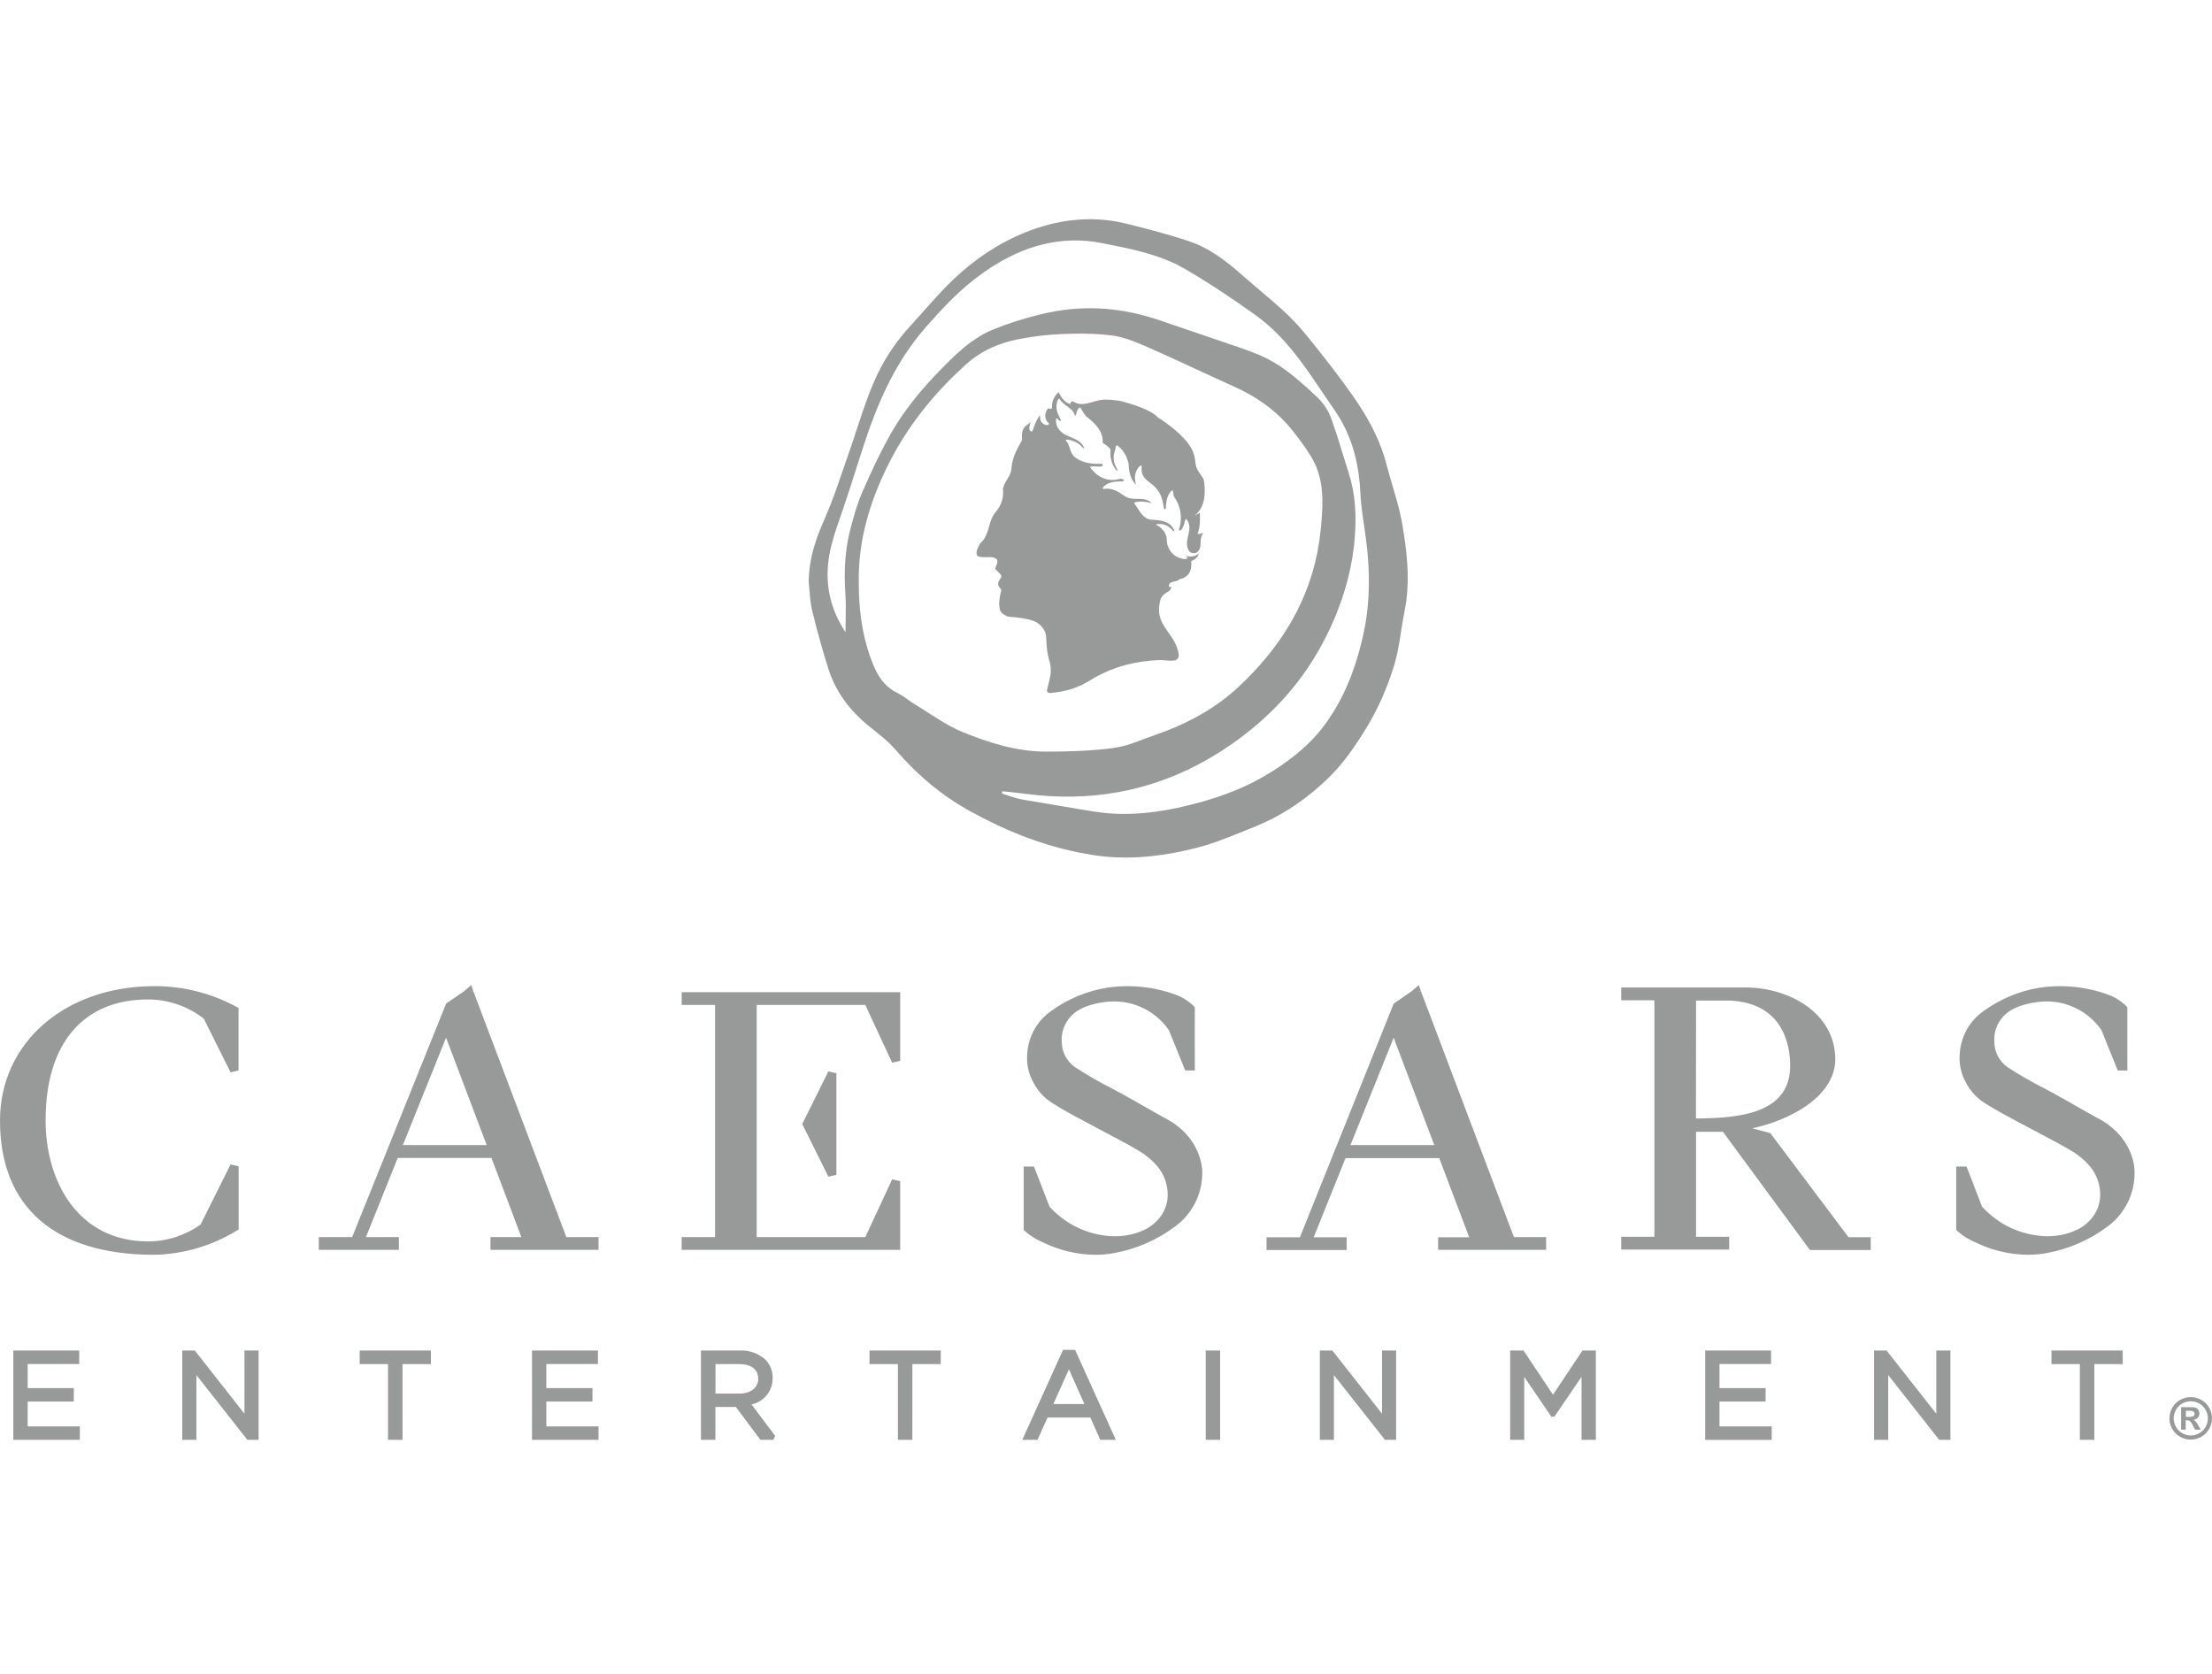 <svg xmlns="http://www.w3.org/2000/svg" width="111" viewBox="0 0 111 84" height="84" fill="none"><g fill="#989999"><path d="m45.172 59.272-.403-.089-1.347 2.897h-5.45v-11.649h5.45l1.347 2.897.403-.089v-3.449h-10.965v.641h1.675v11.649h-1.675v.641h10.965zm-3.601-.222.4-.094v-5.098l-.4-.094-1.314 2.642zm-17.822-9.316-.145.055.142-.07-.106-.284-.347.304-.906.624-4.715 11.717h-1.675v.641h4.02v-.641h-1.653l1.593-3.972h4.705l1.502 3.972h-1.55v.641h5.421v-.641h-1.615zm-3.534 7.73 2.169-5.39 2.039 5.39zm51.95 5.257h5.421v-.641h-1.617l-4.669-12.346-.145.055.142-.072-.106-.28-.347.301-.906.624-4.707 11.726h-1.675v.641h4.02v-.641h-1.653l1.596-3.972h4.703l1.504 3.972h-1.56zm-4.399-5.257 2.169-5.39 2.039 5.39zm21.069-.603-.904-.241c.816-.17 1.6-.467 2.324-.88 1.188-.694 1.841-1.608 1.841-2.572 0-2.345-2.326-3.615-4.515-3.615h-6.228v.644h1.665v11.868h-1.665v.641h5.418v-.641h-1.663v-5.269h1.35l4.365 5.932h3.051v-.641h-1.114zm-3.726-6.65h1.663c2.762.104 3.061 2.319 3.061 3.264 0 2.275-2.244 2.651-4.729 2.651zm-26.757 5.84c-.014 0-1.49-.853-1.986-1.123l-.612-.33c-.622-.313-1.226-.663-1.808-1.046-.404-.28-.651-.736-.663-1.227-.046-.475.112-.947.434-1.299.482-.581 1.591-.778 2.196-.771 1.098-.001 2.125.54 2.745 1.446l.817 2.018h.482v-3.165l-.048-.058c-.266-.266-.589-.468-.945-.591-1.098-.395-2.276-.511-3.43-.337-1.004.168-1.955.565-2.779 1.162-.709.489-1.153 1.278-1.205 2.138-.049.493.053.99.292 1.425.236.471.606.861 1.063 1.123.501.321 1.224.704 2.319 1.285l.316.166c.723.378 1.183.627 1.571.863.374.213.708.49.986.82.268.328.435.726.482 1.147.085.601-.132 1.206-.579 1.617-.444.46-1.29.747-2.148.723-1.22-.043-2.37-.58-3.187-1.487l-.778-2.01h-.518v3.177l.063.063c.27.24.579.433.914.569.811.397 1.7.608 2.603.62.332.001.664-.03.991-.092 1.091-.203 2.121-.653 3.01-1.316.903-.652 1.421-1.712 1.379-2.825-.012-.065-.031-1.733-1.976-2.683zm48.759 2.69c0-.072-.019-1.74-1.962-2.69-.015 0-1.49-.853-1.986-1.123l-.612-.33c-.623-.314-1.228-.663-1.811-1.046-.402-.281-.648-.736-.66-1.227-.046-.475.11-.947.431-1.299.494-.581 1.596-.778 2.196-.771 1.099-.002 2.127.54 2.748 1.446l.815 2.018h.482v-3.165l-.046-.058c-.266-.266-.589-.468-.945-.591-1.098-.395-2.278-.511-3.432-.337-1.005.168-1.957.565-2.782 1.162-.708.491-1.151 1.278-1.205 2.138-.047.493.055.989.292 1.425.237.47.607.861 1.063 1.123.499.318 1.219.701 2.309 1.277l.335.178c.708.374 1.176.622 1.564.858.374.213.708.49.986.82.268.328.436.726.482 1.147.084.601-.132 1.206-.578 1.617-.444.46-1.292.747-2.148.723-1.22-.044-2.371-.581-3.189-1.487l-.776-2.01h-.518v3.177l.063.063c.269.24.578.432.911.569.812.397 1.702.609 2.606.62.332.001.664-.03.991-.092 1.091-.203 2.121-.653 3.01-1.316.898-.652 1.41-1.709 1.367-2.818zm-95.136 2.962v-3.175l-.405-.094-1.504 3.015c-.767.546-1.683.842-2.625.848-3.56 0-5.153-3.049-5.153-6.072 0-3.857 1.878-6.072 5.153-6.072 1.009.006 1.988.345 2.784.964l1.345 2.695.4-.094v-3.134l-.147-.082c-1.26-.674-2.668-1.023-4.098-1.015-4.471.012-7.725 2.844-7.725 6.747 0 4.339 2.748 6.734 7.74 6.734 1.458-.03 2.882-.446 4.126-1.205zm-10.586 8.631h2.314v-.677h-2.314v-1.208h2.586v-.677h-3.307v4.483h3.338v-.677h-2.618zm10.878.61-2.492-3.172h-.629v4.483h.709v-3.252l2.56 3.252h.562v-4.483h-.709zm5.782-2.49h1.422v3.801h.728v-3.801h1.425v-.682h-3.575zm9.367 1.88h2.314v-.677h-2.314v-1.208h2.589v-.677h-3.309v4.483h3.338v-.677h-2.618zm11.357-1.181c.006-.344-.125-.676-.364-.923-.353-.317-.816-.481-1.29-.458h-1.945v4.483h.723v-1.649h1.032l1.229 1.649h.648l.096-.193-1.191-1.586c.626-.128 1.072-.684 1.06-1.323zm-.723.029c0 .458-.381.752-.964.752h-1.183v-1.48h1.188c.605 0 .955.263.955.728zm5.582-.728h1.425v3.801h.726v-3.801h1.425v-.682h-3.575zm9.711-.713-2.044 4.514h.764l.504-1.121h2.148l.497 1.121h.781l-2.044-4.514zm1.073 2.716h-1.559l.783-1.743zm6.089-2.685h.721v4.483h-.721zm8.848 3.172-2.495-3.172h-.627v4.483h.706v-3.252l2.562 3.252h.559v-4.483h-.706zm8.578-.955-1.48-2.217h-.67v4.483h.706v-3.16l1.362 1.996h.152l1.362-2.001v3.165h.718v-4.483h-.67zm8.354.345h2.316v-.677h-2.316v-1.208h2.589v-.677h-3.307v4.483h3.338v-.677h-2.62zm10.88.61-2.495-3.172h-.627v4.483h.709v-3.252l2.56 3.252h.562v-4.483h-.709zm5.78-2.49h1.424v3.801h.726v-3.801h1.424v-.682h-3.574zm6.987 1.656c.185 0.0.367.048.528.137.167.091.304.227.396.393.191.33.191.738 0 1.068-.092.165-.228.301-.393.393-.329.189-.734.189-1.063 0-.166-.091-.302-.227-.393-.393-.094-.161-.143-.344-.142-.53 0-.189.05-.374.144-.537.091-.166.229-.303.396-.393.161-.09.343-.137.527-.137zm0 .21c-.147 0-.292.038-.421.108-.134.074-.245.184-.319.318-.152.266-.152.592 0 .858.073.133.183.243.316.316.264.154.59.154.853 0 .134-.073.243-.182.316-.316.076-.13.115-.277.116-.427 0-.152-.04-.301-.118-.431-.074-.134-.184-.244-.318-.318-.13-.071-.275-.108-.422-.108zm-.482 1.427v-1.131h.593c.062.003.123.019.179.046.043.026.079.064.103.108.029.049.044.105.044.162.001.077-.027.153-.08.21-.06.061-.139.1-.224.108.028.009.054.023.077.041.028.026.054.056.077.087 0 .012.036.058.085.14l.132.227h-.284l-.097-.183c-.037-.09-.091-.172-.159-.241-.045-.034-.1-.051-.156-.048h-.061v.468zm.241-.644h.092c.081.003.161-.002.241-.015.03-.009.056-.028.075-.053.019-.025.029-.056.029-.087 0-.03-.01-.06-.027-.084-.019-.025-.046-.044-.077-.053-.08-.014-.16-.02-.241-.017h-.092z"></path><path d="m54.707 11 .445.014c.445.027.892.094 1.338.203l.797.2c.796.205 1.589.427 2.369.684l.388.146c.885.376 1.638.983 2.362 1.622l.573.494c.577.49 1.161.972 1.703 1.498l.402.416c.391.428.751.887 1.112 1.341l.576.735c.38.493.751.993 1.108 1.502l.275.404c.627.951 1.144 1.96 1.43 3.082l.163.593c.227.789.485 1.572.62 2.376l.077.476c.196 1.271.304 2.556.042 3.846l-.1.552c-.122.739-.211 1.486-.426 2.196l-.18.554c-.319.918-.73 1.804-1.245 2.643l-.277.441c-.47.729-.983 1.422-1.607 2.028l-.412.384c-.977.872-2.071 1.576-3.298 2.064l-.57.23c-.76.308-1.522.616-2.311.818l-.517.125c-1.554.351-3.13.491-4.743.234l-.669-.121c-1.99-.404-3.843-1.165-5.606-2.159l-.509-.304c-1.167-.736-2.189-1.66-3.101-2.72l-.3-.313c-.42-.4-.911-.739-1.345-1.13l-.289-.277c-.651-.662-1.139-1.44-1.422-2.336l-.291-.963c-.187-.644-.359-1.293-.517-1.945l-.067-.353c-.051-.356-.064-.722-.105-1.081l.017-.407c.073-.94.364-1.811.753-2.68l.331-.797c.104-.269.203-.539.3-.811l.567-1.636.255-.747c.332-.999.643-2.007 1.058-2.969l.201-.436c.423-.862.975-1.663 1.636-2.378l.527-.585c.523-.589 1.04-1.184 1.609-1.725l.406-.37c1.101-.963 2.351-1.721 3.743-2.194l.439-.137c.734-.209 1.482-.322 2.236-.325zm.229 1.136c-2.086-.293-3.938.364-5.653 1.588l-.448.338c-.875.696-1.634 1.511-2.372 2.35l-.358.427c-1.269 1.588-2.072 3.423-2.709 5.345l-.356 1.099c-.234.734-.464 1.469-.713 2.197l-.32.927c-.208.619-.39 1.244-.453 1.903-.119 1.236.183 2.37.875 3.416l.008-.638c.007-.425.013-.851-.015-1.273l-.025-.486c-.032-.969.044-1.927.299-2.868l.122-.444c.125-.444.262-.886.446-1.305l.329-.739c.335-.738.688-1.467 1.085-2.171l.296-.495c.613-.975 1.356-1.861 2.163-2.69l.297-.303c.697-.703 1.431-1.368 2.354-1.757l.589-.231c.596-.216 1.21-.393 1.823-.547l.468-.106c1.868-.38 3.719-.222 5.542.406l1.702.58 1.702.58.526.18c.351.121.7.246 1.042.389l.413.192c.939.483 1.716 1.199 2.485 1.912l.174.177c.225.25.415.55.529.855l.312.91c.195.612.372 1.231.572 1.841l.131.456c.267 1.068.266 2.16.145 3.242l-.084.605c-.23 1.402-.704 2.743-1.353 4.021l-.263.494c-1.087 1.945-2.581 3.532-4.418 4.816l-.526.353c-1.417.91-2.947 1.576-4.598 1.95l-.577.118c-1.541.28-3.099.292-4.662.085l-.583-.068-.584-.061-.008.058-.008.058.333.108c.222.074.443.147.671.188l1.75.298 1.752.292.544.077c1.447.162 2.875-.021 4.286-.367l.571-.148c1.136-.312 2.237-.722 3.267-1.326l.404-.245c1.063-.668 2.015-1.46 2.743-2.498l.295-.447c.751-1.207 1.217-2.537 1.524-3.939l.102-.528c.209-1.232.211-2.466.087-3.707l-.088-.719c-.1-.718-.224-1.435-.258-2.156l-.03-.447c-.119-1.332-.498-2.577-1.265-3.68l-.293-.427c-1.069-1.575-2.085-3.207-3.674-4.34l-.86-.604c-.866-.597-1.748-1.171-2.655-1.7l-.428-.23c-1.159-.57-2.439-.816-3.704-1.067zm.405 4.65c-.675-.058-1.36-.052-2.036-.024l-.578.035c-.578.047-1.155.129-1.72.246l-.344.081c-.796.212-1.54.581-2.158 1.135l-.488.452c-1.438 1.378-2.638 2.945-3.521 4.76l-.232.497c-.745 1.663-1.191 3.387-1.171 5.196l.007.544c.039 1.262.239 2.467.707 3.623l.099.228c.245.521.589.965 1.153 1.228l.275.16c.177.119.346.258.529.368l.482.301c.64.41 1.273.839 1.966 1.122 1.331.544 2.722.98 4.184.98h.023l.675-.006c.9-.014 1.802-.057 2.69-.176l.424-.082c.561-.139 1.109-.382 1.661-.572l.507-.184c1.341-.514 2.582-1.216 3.643-2.199l.377-.36c2.096-2.065 3.478-4.534 3.776-7.529l.03-.31c.105-1.141.138-2.316-.499-3.37l-.292-.453c-.203-.297-.422-.584-.646-.866l-.267-.316c-.732-.817-1.626-1.424-2.636-1.879l-1.447-.662c-.963-.445-1.925-.893-2.896-1.32l-.345-.15c-.464-.197-.943-.376-1.429-.443zm-2.209 2.906.056.117c.108.198.289.401.501.462l.03-.042c.036-.061.06-.133.149-.067l.168.074c.443.14.857-.143 1.306-.178l.157-.005c.339.001.8.064.945.131l.022.005c.169.044 1.279.347 1.643.762l.017.011c.134.084 1.026.656 1.499 1.295l.131.196c.33.557.124.839.396 1.217l.246.373.033.205c.08.621-.016 1.286-.505 1.643l.281-.159.009.196c.006.279-.019.617-.129.865l.092.004c.055-.01.104-.038.18-.041h.025l-.074.109c-.147.305.073.721-.329.891l-.079.002c-.081-.002-.164-.018-.22-.085l-.082-.162c-.167-.491.326-1.016-.079-1.477l-.052.08c-.037.088-.038.198-.085.282l-.042.083c-.027.057-.056.113-.109.143l-.034-.001c-.021-.006-.037-.021-.041-.039l.06-.217c.107-.508-.009-1.026-.305-1.441l-.025-.084c-.013-.09-.002-.19-.069-.251l-.115.13c-.162.231-.189.524-.206.816l-.041.016-.047.001-.025-.182c-.058-.361-.174-.705-.465-.972l-.114-.096c-.237-.188-.516-.369-.516-.692l-.007-.091c.006-.06.023-.119-.011-.17l-.085.048c-.076.063-.126.163-.168.243l-.044.129c-.043.18-.022.389.04.553l-.111-.115c-.199-.25-.263-.608-.273-.955l-.06-.205c-.097-.269-.261-.515-.51-.704l-.054.035c-.05.065-.025.194-.07.268l-.042.157c-.045.266.035.548.18.761-0.0.027.001.039-.014.046h-.03l-.115-.153c-.169-.267-.221-.59-.184-.909l-.118-.127c-.086-.076-.182-.137-.279-.193l-.002-.186c-.049-.481-.434-.848-.822-1.143l-.115-.146c-.068-.102-.122-.211-.191-.313l-.061.03c-.034.03-.056.076-.077.109l-.031.076c-.023.08-.03.167-.09.214l-.063-.16c-.165-.285-.547-.388-.717-.696l-.05.009c-.035.026-.035.095-.067.129l-.034.171c-.024.282.103.542.234.774l-.032.02c-.026.007-.059 0-.074-.02l-.032-.034c-.028-.037-.05-.077-.106-.066l-.017.134c-.002.263.174.497.397.644l.138.074c.333.159.736.242.88.636l-.032.018-.119-.125c-.208-.192-.461-.303-.744-.319l-.032.03.11.156c.115.222.126.488.325.678l.173.119c.359.21.789.255 1.228.231l.019.042 0.0.043-.038.046-.142.012-.144-.007-.11-.006c-.072-.002-.142.001-.206.022l.109.148c.306.373.738.578 1.24.495l.084-.023c.086-.02.177-.028.255.023l.013.036c.001.043-.06.064-.107.057l-.155-0c-.308.009-.597.079-.797.313l.001.026c.006.015.021.025.029.037l.182-.016c.352 0.0.639.187.912.388l.161.075c.39.123.868-.07 1.172.27l-.157-.042c-.221-.049-.482-.067-.697.002l-.012.012c-.003.011.001.026.001.041l.083.116c.188.282.355.625.719.695l.158.008c.426.026.885.098 1.039.55v.031l-.06-.022c-.05-.037-.075-.111-.136-.139l-.114-.092c-.163-.104-.364-.134-.567-.113l-.031.036.123.068c.239.157.427.428.412.712l.015.149c.055.297.261.58.549.705l.092.031c.126.044.265.09.389.011l-.021-.05c-.023-.03-.06-.054-.084-.074l.111.027c.192.034.41.007.559-.149l-.035.108c-.069.135-.216.233-.348.281l.006.139c0 .231-.054.455-.239.616l-.125.074-.03.021-.033.016-.007.004-.02.004c-.022.005-.056.013-.056.013l-.023.004c-.011.005-.017.013-.05.015l-.068.055c-.18.101-.483.032-.475.304l.041.032c.031.016.067.021.095.011l-.057.115c-.09.125-.233.152-.358.278l-.044.046c-.056.064-.101.147-.142.348l-.033.26c-.049.986.868 1.353.992 2.356l-.007.084c-.022.079-.084.142-.154.182l-.165.022c-.11.005-.221-.005-.331-.015l-.164-.014-.162-.002-.446.031c-1.166.109-2.148.428-3.138 1.055l-.293.157c-.495.239-1.022.363-1.599.41l-.065-.009c-.041-.015-.075-.048-.095-.09l.042-.199c.092-.391.221-.74.118-1.19l-.063-.234c-.107-.421-.103-.596-.138-1.162l-.03-.131c-.087-.26-.322-.493-.571-.593l-.248-.079c-.338-.088-.701-.111-1.065-.146l-.091-.044c-.125-.062-.255-.142-.305-.283l-.035-.199c-.025-.269.035-.551.103-.793l-.032-.081c-.05-.073-.139-.13-.128-.231l.004-.091c.041-.143.225-.245.125-.388l-.28-.289.029-.094c.049-.123.123-.241.056-.387l-.087-.056c-.123-.058-.275-.053-.428-.049l-.128.002c-.127-.001-.249-.013-.35-.074l-.026-.11c-.014-.18.106-.344.177-.501l.158-.166c.313-.41.271-.965.59-1.375l.118-.147c.218-.301.328-.65.279-1.062l.068-.207c.121-.264.339-.488.359-.799l.033-.261c.081-.425.286-.8.504-1.169l-.011-.153c-.007-.203.027-.4.172-.541l.269-.216-.025.084c-.037.124-.079.287.011.376l.043.008c.027.003.051-.003.075-.041l.045-.148c.088-.256.232-.541.317-.613l.006.071c.005.101.006.224.101.297l.068.057c.073.051.16.079.253.047l.021-.054c-.005-.065-.125-.106-.13-.181l-.041-.104c-.036-.148.004-.325.097-.439l.034-.038c.025-.013.055-.004.084.005l.033.009c.032.006.059.001.074-.052l.009-.177c.031-.23.135-.433.313-.593z"></path></g></svg>